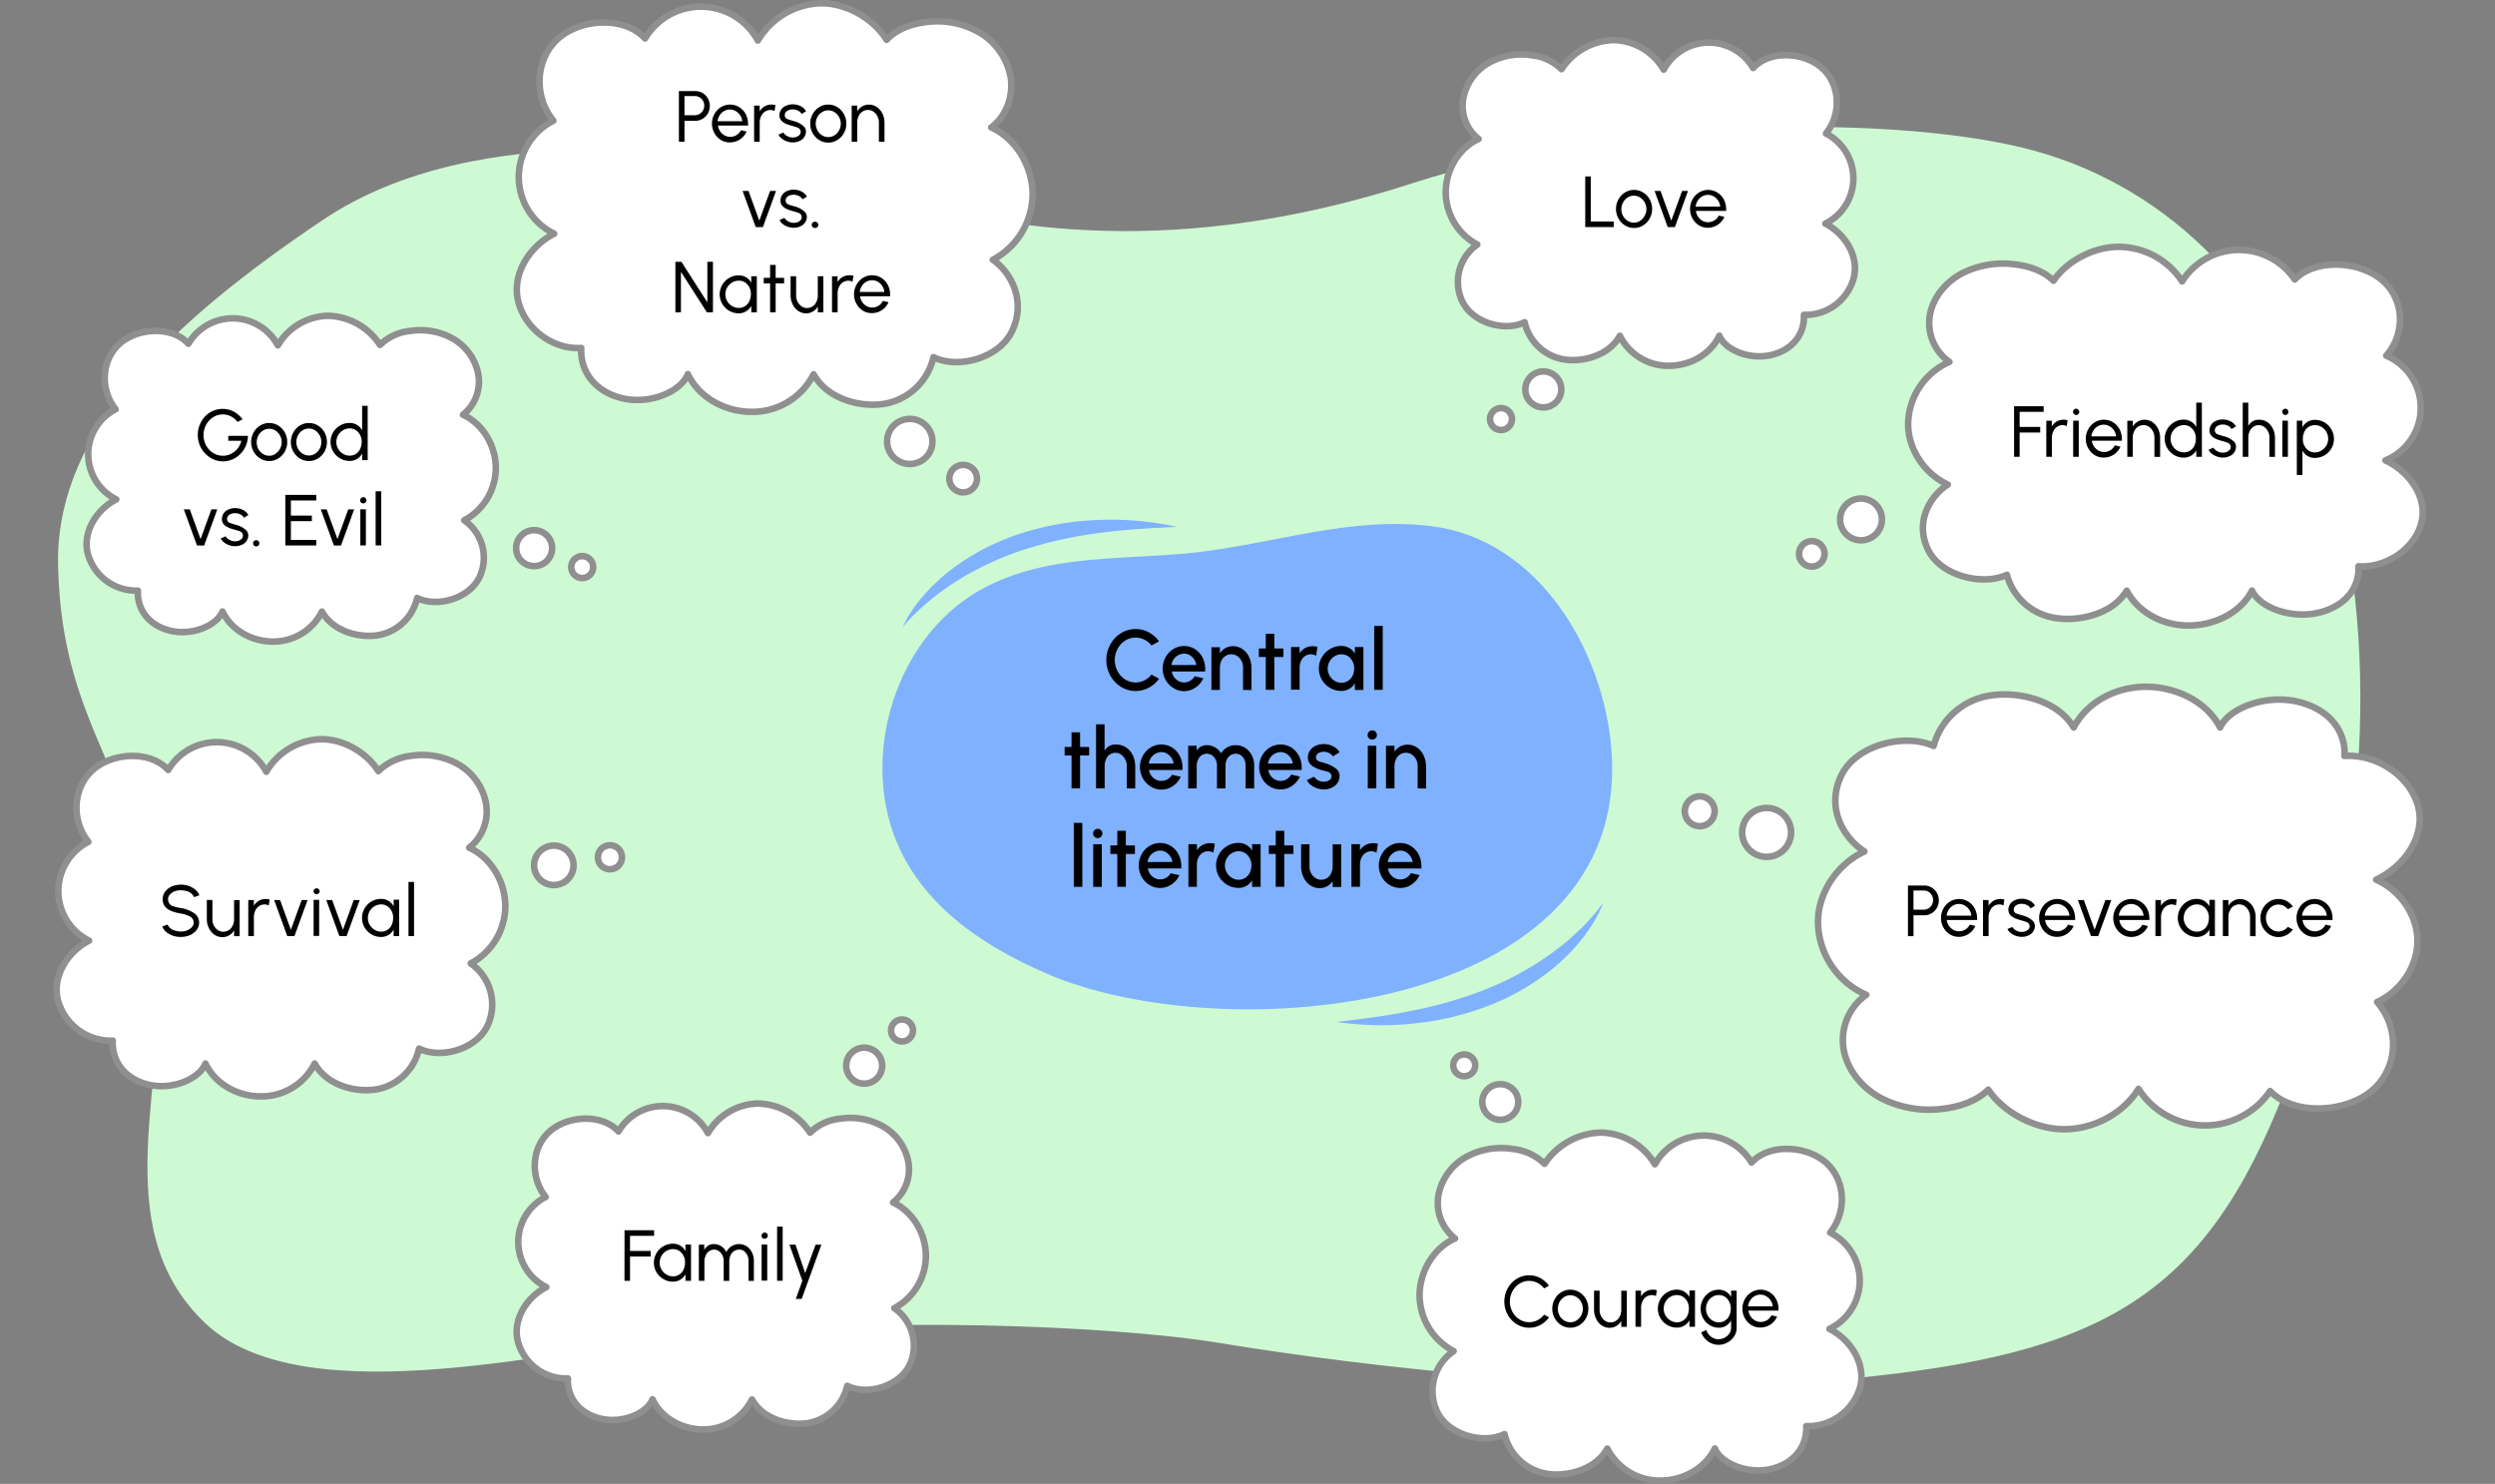 <svg xmlns="http://www.w3.org/2000/svg" xmlns:xlink="http://www.w3.org/1999/xlink" width="760" height="452" viewBox="0 0 760 452"><rect x="0" y="0" width="760" height="452" fill="#808080" stroke="none"/><defs><clipPath id="a"><path d="M784.13,261.46a283.62,283.62,0,0,1,21.26-124.67c22.53-53.63,76.35-94.85,138.22-104.94,69.68-11.36,139.67,14.59,210.28,18.94,78.42,4.84,159.4-16.88,234.62,4,44.47,12.35,83.7,39.55,109.45,75,35.09,48.3,44.39,109.27,38.31,167-6.42,61.06-36.09,120.17-88.66,159.2-87.56,65-226.06,71-334,65.35-75.4-3.94-168.31-20-228.62-65.09-56.35-42.13-90.09-107.21-98.75-172.54Q784.73,272.63,784.13,261.46Z" fill="none"/></clipPath><linearGradient id="b" x1="694" y1="102" x2="936" y2="102" gradientUnits="userSpaceOnUse"><stop offset="0.14" stop-color="#fff" stop-opacity="0"/><stop offset="0.31" stop-color="#fff" stop-opacity="0.26"/><stop offset="0.5" stop-color="#fff" stop-opacity="0.52"/><stop offset="0.67" stop-color="#fff" stop-opacity="0.73"/><stop offset="0.81" stop-color="#fff" stop-opacity="0.88"/><stop offset="0.93" stop-color="#fff" stop-opacity="0.97"/><stop offset="1" stop-color="#fff"/></linearGradient></defs><path d="M17.69,172.3C18.86,223.8,43.47,234.83,48.16,290c3.32,39.09-16.4,83.37,14.06,112.79s111.23,7.16,151.17,3.68c70.32-6.13,134.77-1.22,157,2.45s117.19,18.39,193.36,11,107.81-24.52,132.42-88.28S725.5,200.5,710.26,144.1C695.55,89.63,659.87,57.05,620,46S494.64,35,430.19,55.83,313,73,266.13,58.28,144.25,36.21,98.55,66.86,16.75,131,17.69,172.3Z" fill="#cdf9d3"/><path d="M177.05,106c-.35,6.66,3.64,12.92,11.87,15.16,8.73,2.38,18.46-1.8,20.62-7.19,3.43,7.23,11.37,11.45,19.29,11.48a20.87,20.87,0,0,0,19-11.44c4.25,7.72,14.69,10.29,22,8.92a18.64,18.64,0,0,0,14.52-14.13c7.56,3.74,20.23.29,24.07-8.21,4.22-9.34-.71-17.83-6-21.46a22.74,22.74,0,0,0,12.12-20.32c-.18-8.35-5.08-16.59-12.6-20,4.62-3.4,6.82-9.66,5.9-15.37a20,20,0,0,0-9.67-13.65,25.88,25.88,0,0,0-16.56-3c-4.27.58-8.56,2.17-11.54,5.33C266,5.54,257.62.86,249.92,1a23,23,0,0,0-19.06,11.34,19.78,19.78,0,0,0-34.37-.62c-6.41-7-20.09-6.11-26.94.47-6.46,6.21-7,17.15-1,24.58a19.23,19.23,0,0,0,.26,34.42c-7.61,3.85-13.1,12.56-10.88,20.88S168.56,106.53,177.05,106Z" fill="#fff" stroke="#8f8f8f" stroke-linecap="round" stroke-linejoin="round" stroke-width="1.99"/><ellipse cx="277.13" cy="134.47" rx="6.91" ry="6.87" fill="#fff" stroke="#8f8f8f" stroke-linecap="round" stroke-linejoin="round" stroke-width="1.99"/><ellipse cx="293.39" cy="145.8" rx="4.22" ry="4.2" fill="#fff" stroke="#8f8f8f" stroke-linecap="round" stroke-linejoin="round" stroke-width="1.99"/><path d="M42,179.91c-.27,5.32,2.89,10.31,9.42,12.09,6.92,1.9,14.64-1.43,16.35-5.73,2.72,5.77,9,9.13,15.3,9.16a16.54,16.54,0,0,0,15-9.13c3.37,6.16,11.65,8.21,17.49,7.11a14.79,14.79,0,0,0,11.51-11.26c6,3,16,.23,19.09-6.55a13.9,13.9,0,0,0-4.74-17.11,18.14,18.14,0,0,0,9.61-16.2c-.13-6.66-4-13.23-10-15.95a12.92,12.92,0,0,0,4.68-12.25,15.88,15.88,0,0,0-7.67-10.88,20.38,20.38,0,0,0-13.13-2.39,15.23,15.23,0,0,0-9.15,4.25,19.51,19.51,0,0,0-16-8.87,18.15,18.15,0,0,0-15.12,9,15.63,15.63,0,0,0-27.25-.49c-5.09-5.62-15.94-4.88-21.37.37-5.12,4.95-5.54,13.67-.81,19.59a15.38,15.38,0,0,0,.2,27.45c-6,3.07-10.38,10-8.63,16.65A15.27,15.27,0,0,0,42,179.91Z" fill="#fff" stroke="#8f8f8f" stroke-linecap="round" stroke-linejoin="round" stroke-width="2"/><circle cx="162.7" cy="166.97" r="5.48" fill="#fff" stroke="#8f8f8f" stroke-linecap="round" stroke-linejoin="round" stroke-width="2"/><circle cx="177.35" cy="172.74" r="3.35" fill="#fff" stroke="#8f8f8f" stroke-linecap="round" stroke-linejoin="round" stroke-width="2"/><path d="M34.34,317c-.3,5.83,3.16,11.3,10.32,13.26,7.59,2.08,16.05-1.58,17.93-6.29,3,6.32,9.89,10,16.78,10a18.14,18.14,0,0,0,16.48-10c3.7,6.76,12.78,9,19.18,7.8a16.21,16.21,0,0,0,12.62-12.35c6.58,3.27,17.59.25,20.94-7.18a15.24,15.24,0,0,0-5.2-18.76,19.9,19.9,0,0,0,10.54-17.77c-.15-7.3-4.41-14.5-11-17.48a14.15,14.15,0,0,0,5.13-13.43,17.44,17.44,0,0,0-8.4-11.94,22.42,22.42,0,0,0-14.41-2.62,16.81,16.81,0,0,0-10,4.66c-3.58-5.76-10.86-9.85-17.56-9.72a19.92,19.92,0,0,0-16.57,9.91,17.14,17.14,0,0,0-29.88-.54c-5.58-6.16-17.48-5.35-23.43.41-5.62,5.43-6.08,15-.89,21.49a16.85,16.85,0,0,0,.22,30.09c-6.61,3.37-11.38,11-9.46,18.25A16.73,16.73,0,0,0,34.34,317Z" fill="#fff" stroke="#8f8f8f" stroke-linecap="round" stroke-linejoin="round" stroke-width="2"/><circle cx="168.7" cy="263.59" r="6.01" fill="#fff" stroke="#8f8f8f" stroke-linecap="round" stroke-linejoin="round" stroke-width="2"/><circle cx="185.79" cy="261.13" r="3.67" fill="#fff" stroke="#8f8f8f" stroke-linecap="round" stroke-linejoin="round" stroke-width="2"/><path d="M173,419.91c-.27,5.32,2.89,10.31,9.42,12.09,6.92,1.9,14.64-1.43,16.35-5.73,2.72,5.77,9,9.13,15.3,9.16a16.54,16.54,0,0,0,15-9.13c3.37,6.16,11.65,8.21,17.49,7.11a14.79,14.79,0,0,0,11.51-11.26c6,3,16,.23,19.09-6.55a13.9,13.9,0,0,0-4.74-17.11,18.14,18.14,0,0,0,9.61-16.2c-.13-6.66-4-13.23-10-16a12.92,12.92,0,0,0,4.68-12.25,15.88,15.88,0,0,0-7.67-10.88,20.38,20.38,0,0,0-13.13-2.39,15.23,15.23,0,0,0-9.15,4.25,19.51,19.51,0,0,0-16-8.87,18.15,18.15,0,0,0-15.12,9,15.63,15.63,0,0,0-27.25-.49c-5.09-5.62-15.94-4.88-21.37.37-5.12,4.95-5.54,13.67-.81,19.59a15.38,15.38,0,0,0,.2,27.45c-6,3.07-10.38,10-8.63,16.65A15.27,15.27,0,0,0,173,419.91Z" fill="#fff" stroke="#8f8f8f" stroke-linecap="round" stroke-linejoin="round" stroke-width="2"/><circle cx="263.24" cy="324.61" r="5.48" fill="#fff" stroke="#8f8f8f" stroke-linecap="round" stroke-linejoin="round" stroke-width="2"/><circle cx="274.77" cy="313.89" r="3.35" fill="#fff" stroke="#8f8f8f" stroke-linecap="round" stroke-linejoin="round" stroke-width="2"/><path d="M549.49,95.91c.27,5.32-2.89,10.31-9.42,12.09-6.92,1.9-14.64-1.43-16.35-5.73-2.72,5.77-9,9.13-15.3,9.16a16.54,16.54,0,0,1-15-9.13c-3.37,6.16-11.65,8.21-17.49,7.11a14.79,14.79,0,0,1-11.51-11.26c-6,3-16,.23-19.09-6.55A13.9,13.9,0,0,1,450,74.49a18.12,18.12,0,0,1-9.61-16.2c.13-6.66,4-13.23,10-15.95a12.9,12.9,0,0,1-4.68-12.25,15.88,15.88,0,0,1,7.67-10.88,20.38,20.38,0,0,1,13.13-2.39,15.23,15.23,0,0,1,9.15,4.25,19.5,19.5,0,0,1,16-8.87,18.16,18.16,0,0,1,15.12,9,15.63,15.63,0,0,1,27.25-.49c5.09-5.62,15.94-4.88,21.37.37,5.12,4.95,5.54,13.67.81,19.59a15.38,15.38,0,0,1-.2,27.45c6,3.07,10.38,10,8.63,16.65A15.27,15.27,0,0,1,549.49,95.91Z" fill="#fff" stroke="#8f8f8f" stroke-linecap="round" stroke-linejoin="round" stroke-width="2"/><circle cx="470.11" cy="118.62" r="5.48" fill="#fff" stroke="#8f8f8f" stroke-linecap="round" stroke-linejoin="round" stroke-width="2"/><circle cx="457.22" cy="127.65" r="3.35" fill="#fff" stroke="#8f8f8f" stroke-linecap="round" stroke-linejoin="round" stroke-width="2"/><path d="M718.41,172.51c.34,6.17-3.63,12-11.85,14.05-8.71,2.2-18.42-1.67-20.57-6.66-3.43,6.7-11.35,10.6-19.25,10.64s-15.43-3.94-18.92-10.61c-4.24,7.16-14.66,9.54-22,8.27a18,18,0,0,1-14.49-13.1c-7.55,3.47-20.18.27-24-7.61-4.21-8.65.71-16.52,6-19.88-7.36-3.46-12.27-11.1-12.09-18.84a21,21,0,0,1,12.57-18.53A14.47,14.47,0,0,1,587.86,96c.92-5.3,4.72-10,9.65-12.65A27.47,27.47,0,0,1,614,80.57c4.26.54,8.54,2,11.51,4.94C629.66,79.4,638,75.06,645.69,75.2a23.18,23.18,0,0,1,19,10.51A20.5,20.5,0,0,1,699,85.13c6.4-6.53,20-5.67,26.88.43,6.45,5.76,7,15.9,1,22.78a17.28,17.28,0,0,1-.25,31.9c7.59,3.58,13.06,11.65,10.86,19.36S726.88,173,718.41,172.51Z" fill="#fff" stroke="#8f8f8f" stroke-linecap="round" stroke-linejoin="round" stroke-width="2"/><circle cx="566.88" cy="158.22" r="6.37" fill="#fff" stroke="#8f8f8f" stroke-linecap="round" stroke-linejoin="round" stroke-width="2"/><circle cx="551.89" cy="168.71" r="3.89" fill="#fff" stroke="#8f8f8f" stroke-linecap="round" stroke-linejoin="round" stroke-width="2"/><path d="M714.16,230.27c.4-7.22-4.24-14-13.84-16.43-10.18-2.57-21.53,1.95-24.05,7.79-4-7.83-13.26-12.39-22.5-12.43s-18,4.6-22.11,12.39c-4.95-8.37-17.13-11.15-25.71-9.66A21,21,0,0,0,589,227.23c-8.83-4-23.59-.31-28.08,8.9-4.92,10.11.83,19.31,7,23.24-8.6,4-14.34,13-14.13,22a24.5,24.5,0,0,0,14.69,21.66,16.88,16.88,0,0,0-6.88,16.64c1.07,6.18,5.51,11.64,11.27,14.78a32.18,32.18,0,0,0,19.32,3.25c5-.64,10-2.36,13.45-5.77,4.8,7.14,14.57,12.2,23.55,12.05s17.71-5,22.22-12.29a24,24,0,0,0,40.08.67c7.48,7.64,23.43,6.63,31.42-.5,7.53-6.73,8.15-18.57,1.19-26.62,7.37-3.42,12.33-11,12.27-18.73s-5.15-15.24-12.57-18.55c8.87-4.18,15.27-13.61,12.69-22.63S724.06,229.69,714.16,230.27Z" fill="#fff" stroke="#8f8f8f" stroke-linecap="round" stroke-linejoin="round" stroke-width="2"/><circle cx="538.13" cy="253.56" r="7.45" fill="#fff" stroke="#8f8f8f" stroke-linecap="round" stroke-linejoin="round" stroke-width="2"/><circle cx="517.75" cy="247.12" r="4.55" fill="#fff" stroke="#8f8f8f" stroke-linecap="round" stroke-linejoin="round" stroke-width="2"/><path d="M550.19,434.42c.29,5.68-3.12,11-10.17,12.92-7.47,2-15.81-1.53-17.66-6.12-2.94,6.16-9.74,9.75-16.52,9.78a17.9,17.9,0,0,1-16.24-9.75c-3.63,6.58-12.57,8.77-18.88,7.6a15.91,15.91,0,0,1-12.43-12c-6.48,3.19-17.32.24-20.61-7a14.76,14.76,0,0,1,5.11-18.28,19.38,19.38,0,0,1-10.37-17.32c.15-7.12,4.34-14.14,10.79-17a13.75,13.75,0,0,1-5.06-13.1,17,17,0,0,1,8.28-11.63,22.3,22.3,0,0,1,14.18-2.55,16.52,16.52,0,0,1,9.88,4.54A21.15,21.15,0,0,1,487.78,345a19.63,19.63,0,0,1,16.32,9.66,17,17,0,0,1,29.43-.52c5.49-6,17.21-5.22,23.07.39,5.54,5.3,6,14.62.88,20.95a16.35,16.35,0,0,1-.22,29.33c6.51,3.28,11.21,10.7,9.32,17.79A16.48,16.48,0,0,1,550.19,434.42Z" fill="#fff" stroke="#8f8f8f" stroke-linecap="round" stroke-linejoin="round" stroke-width="1.99"/><ellipse cx="457" cy="335.68" rx="5.48" ry="5.43" fill="#fff" stroke="#8f8f8f" stroke-linecap="round" stroke-linejoin="round" stroke-width="1.99"/><ellipse cx="446.02" cy="324.52" rx="3.35" ry="3.32" fill="#fff" stroke="#8f8f8f" stroke-linecap="round" stroke-linejoin="round" stroke-width="1.99"/><path d="M336,170.22c9.35-.71,18.81-.91,28-1.92,24.28-2.68,47.41-11.13,72.2-8,32.36,4.13,52.18,37.66,54.63,67.77,6.62,81.32-118,91.81-171.84,68.58-20-8.62-39.3-21.53-46.9-42.9-9.59-27,2.28-61.67,28.28-75C311.56,173,323.67,171.15,336,170.22Z" fill="#80b1ff"/><path d="M275,191a30.69,30.69,0,0,1,2.89-5.15,49.94,49.94,0,0,1,3.65-4.69,58.61,58.61,0,0,1,8.78-8.09,71.18,71.18,0,0,1,21.3-10.78,87.3,87.3,0,0,1,23.44-3.92,92.5,92.5,0,0,1,23.44,2.13c-7.83.35-15.53.77-23.12,1.79a127.12,127.12,0,0,0-22.25,4.77,92.73,92.73,0,0,0-20.6,9.25,75.63,75.63,0,0,0-9.29,6.6c-1.49,1.19-2.9,2.49-4.29,3.82A50,50,0,0,0,275,191Z" fill="#80b1ff"/><path d="M488.31,275a30.66,30.66,0,0,1-2.53,5.34,47.8,47.8,0,0,1-3.31,4.94,59,59,0,0,1-8.19,8.68,71.1,71.1,0,0,1-20.49,12.25,87,87,0,0,1-23.11,5.56,93.07,93.07,0,0,1-23.53-.48c7.79-.9,15.44-1.86,22.94-3.41A127.15,127.15,0,0,0,452,301.57a92.37,92.37,0,0,0,19.9-10.68,75.71,75.71,0,0,0,8.8-7.22c1.41-1.3,2.73-2.69,4-4.12A49,49,0,0,0,488.31,275Z" fill="#80b1ff"/><path d="M341.46,209.22a9.08,9.08,0,0,1-3.25-3.43,9.87,9.87,0,0,1,0-9.47,9.11,9.11,0,0,1,3.25-3.44,8.29,8.29,0,0,1,4.48-1.26,8.44,8.44,0,0,1,4,1,9.35,9.35,0,0,1,3.12,2.75l-2.31,1.24a6.44,6.44,0,0,0-2.15-1.76,6,6,0,0,0-2.69-.63,5.86,5.86,0,0,0-3.18.92,6.55,6.55,0,0,0-2.3,2.51,7.21,7.21,0,0,0,0,6.83,6.6,6.6,0,0,0,2.31,2.49,5.88,5.88,0,0,0,3.17.92,6,6,0,0,0,2.71-.65,6.44,6.44,0,0,0,2.13-1.75l2.31,1.26a9.1,9.1,0,0,1-3.12,2.74,8.58,8.58,0,0,1-8.51-.27Z"/><path d="M357.41,209.57a6.67,6.67,0,0,1-2.37-2.49,7.14,7.14,0,0,1,0-6.87,6.78,6.78,0,0,1,2.37-2.5,6.23,6.23,0,0,1,6.55,0,6.63,6.63,0,0,1,2.32,2.52,7.83,7.83,0,0,1,.8,4.32H356.94a4,4,0,0,0,2,2.88,3.44,3.44,0,0,0,1.74.44h0A3.68,3.68,0,0,0,363.9,206l2.65.61a6.81,6.81,0,0,1-3.46,3.43,6.14,6.14,0,0,1-2.43.49A6.07,6.07,0,0,1,357.41,209.57Zm7-7a4.17,4.17,0,0,0-2-3,3.52,3.52,0,0,0-1.77-.47,4,4,0,0,0-3.8,3.49Z"/><path d="M378.64,210.16v-6.79a4.16,4.16,0,0,0-1.76-3.52,3.28,3.28,0,0,0-4.85,1.47,4.8,4.8,0,0,0-.44,2.05v6.79H369v-13h2.6V199a4.64,4.64,0,0,1,3.85-2.17,5.28,5.28,0,0,1,3,.87,5.92,5.92,0,0,1,2,2.38,7.5,7.5,0,0,1,.76,3.28v6.84Z"/><path d="M388.17,200.13l0,10h-2.6l0-10h-2.11v-2.6h2.11l0-4.46h2.6l0,4.46h2.77v2.6Z"/><path d="M400.89,199.76a2.9,2.9,0,0,0-1.57-.45,3.24,3.24,0,0,0-3,2,4.66,4.66,0,0,0-.44,2v6.78h-2.62v-13h2.6V199a4.64,4.64,0,0,1,3.86-2.16,5.29,5.29,0,0,1,1.6.2Z"/><path d="M415.31,210.16h-2.6v-2a4.76,4.76,0,0,1-4.13,2.31,6.64,6.64,0,0,1-3.42-.92,6.79,6.79,0,0,1-2.5-2.49,6.67,6.67,0,0,1-.92-3.42,6.75,6.75,0,0,1,.92-3.45,6.89,6.89,0,0,1,2.5-2.5,6.64,6.64,0,0,1,3.42-.92,4.71,4.71,0,0,1,4.13,2.32v-2h2.6Zm-3.3-4.33a4.93,4.93,0,0,0,.48-2.17,4.38,4.38,0,0,0-1.86-3.77,3.71,3.71,0,0,0-2-.58,4.16,4.16,0,0,0-3.62,2.16,4.38,4.38,0,0,0,1.54,5.93,4,4,0,0,0,2.08.59A3.75,3.75,0,0,0,412,205.83Z"/><path d="M418.6,190.66h2.6v19.48h-2.6Z"/><path d="M329,230.13l0,10h-2.6l0-10h-2.11v-2.6h2.11l0-4.46H329l0,4.46h2.77v2.6Z"/><path d="M343.23,240.16v-6.78a4.25,4.25,0,0,0-1.73-3.52,3,3,0,0,0-1.73-.55,3.05,3.05,0,0,0-2.88,2,5.12,5.12,0,0,0-.4,2.06v6.78h-2.62v-19.5h2.6v8.07A3.62,3.62,0,0,1,340,226.8a5.27,5.27,0,0,1,3,.88,6,6,0,0,1,2.05,2.37,7.7,7.7,0,0,1,.75,3.28v6.83Z"/><path d="M350.49,239.57a6.67,6.67,0,0,1-2.37-2.49,7.14,7.14,0,0,1,0-6.87,6.78,6.78,0,0,1,2.37-2.5,6.23,6.23,0,0,1,6.55,0,6.68,6.68,0,0,1,2.31,2.52,7.46,7.46,0,0,1,.85,3.51c0,.26,0,.53,0,.81H350a4,4,0,0,0,2,2.88,3.5,3.5,0,0,0,1.75.44h.05A3.65,3.65,0,0,0,357,236l2.66.61a6.81,6.81,0,0,1-3.46,3.43,6.14,6.14,0,0,1-2.43.49A6,6,0,0,1,350.49,239.57Zm7-7a4.14,4.14,0,0,0-2-3,3.49,3.49,0,0,0-1.76-.47,4,4,0,0,0-3.8,3.49Z"/><path d="M364.51,227.16v1.49a3.59,3.59,0,0,1,3-1.66,5.09,5.09,0,0,1,4.44,2.48A5.05,5.05,0,0,1,376.4,227a5.21,5.21,0,0,1,2.91.83,5.74,5.74,0,0,1,2,2.23,6.69,6.69,0,0,1,.72,3.09v7h-2.61v-7c0-2-1.22-3.55-3-3.55a3,3,0,0,0-2.72,1.75,4,4,0,0,0-.4,1.8v7h-2.6v-7a3.69,3.69,0,0,0-1.52-3.09,2.87,2.87,0,0,0-4.24,1.38,4,4,0,0,0-.41,1.82v6.91h-2.6v-13Z"/><path d="M386.8,239.57a6.52,6.52,0,0,1-2.37-2.49,7.14,7.14,0,0,1,0-6.87,6.62,6.62,0,0,1,2.37-2.5,6.23,6.23,0,0,1,6.55,0,6.68,6.68,0,0,1,2.31,2.52,7.46,7.46,0,0,1,.85,3.51c0,.26,0,.53,0,.81H386.33a4,4,0,0,0,2,2.88,3.5,3.5,0,0,0,1.75.44h.05a3.66,3.66,0,0,0,3.18-1.93l2.66.61a6.81,6.81,0,0,1-3.46,3.43,6.14,6.14,0,0,1-2.43.49A6,6,0,0,1,386.8,239.57Zm7-7a4.14,4.14,0,0,0-2-3,3.49,3.49,0,0,0-1.76-.47,4,4,0,0,0-3.8,3.49Z"/><path d="M399.26,239.09a4,4,0,0,1-1.17-1.48l2.21-1a3.47,3.47,0,0,0,2.88,1.51,3.16,3.16,0,0,0,1.71-.46,1.37,1.37,0,0,0,.7-1.21,1.47,1.47,0,0,0-1.17-1.35c-.3-.1-.76-.23-1.37-.4a8.78,8.78,0,0,1-3.41-1.46,3,3,0,0,1-1.25-2.53,3.87,3.87,0,0,1,2.43-3.55,5.72,5.72,0,0,1,2.37-.5,6.13,6.13,0,0,1,2.87.67,4.79,4.79,0,0,1,2,1.82L406,230.42a2.5,2.5,0,0,0-1.09-1,3.45,3.45,0,0,0-1.61-.42,3.22,3.22,0,0,0-1.75.44,1.46,1.46,0,0,0-.68,1.29,1.27,1.27,0,0,0,.93,1.19c.26.1.63.22,1.11.35l.71.2a11,11,0,0,1,3.25,1.59,2.85,2.85,0,0,1,1.17,2.35v.09a3.85,3.85,0,0,1-2.4,3.45,5.56,5.56,0,0,1-2.36.51A6.51,6.51,0,0,1,399.26,239.09Z"/><path d="M417,224.89a1.3,1.3,0,0,1-.41-1,1.32,1.32,0,0,1,.41-1,1.3,1.3,0,0,1,1-.41,1.32,1.32,0,0,1,1,.41,1.29,1.29,0,0,1,.41,1,1.32,1.32,0,0,1-.41,1,1.35,1.35,0,0,1-1,.4A1.31,1.31,0,0,1,417,224.89Zm2.24,2.27v13h-2.6v-13Z"/><path d="M431.83,240.16v-6.79a4.18,4.18,0,0,0-1.76-3.52,3.28,3.28,0,0,0-4.85,1.47,4.66,4.66,0,0,0-.44,2.05v6.79h-2.6v-13h2.6V229a4.64,4.64,0,0,1,3.85-2.17,5.28,5.28,0,0,1,3,.87,5.92,5.92,0,0,1,2,2.38,7.79,7.79,0,0,1,.76,3.28v6.84Z"/><path d="M327.09,250.66h2.6v19.48h-2.6Z"/><path d="M333.38,254.89a1.3,1.3,0,0,1-.41-1,1.32,1.32,0,0,1,.41-1,1.3,1.3,0,0,1,1-.41,1.32,1.32,0,0,1,1,.41,1.29,1.29,0,0,1,.41,1,1.32,1.32,0,0,1-.41,1,1.35,1.35,0,0,1-1,.4A1.31,1.31,0,0,1,333.38,254.89Zm2.24,2.27v13H333v-13Z"/><path d="M342.94,260.13v10h-2.6v-10h-2.11v-2.6h2.11v-4.46h2.6v4.46h2.77v2.6Z"/><path d="M350.12,269.57a6.6,6.6,0,0,1-2.37-2.49,7.14,7.14,0,0,1,0-6.87,6.7,6.7,0,0,1,2.37-2.5,6.23,6.23,0,0,1,6.55,0,6.68,6.68,0,0,1,2.31,2.52,7.46,7.46,0,0,1,.85,3.51c0,.26,0,.53,0,.81H349.65a4,4,0,0,0,2,2.88,3.5,3.5,0,0,0,1.75.44h.05A3.65,3.65,0,0,0,356.6,266l2.66.61A6.81,6.81,0,0,1,355.8,270a6.14,6.14,0,0,1-2.43.49A6,6,0,0,1,350.12,269.57Zm7-7a4.14,4.14,0,0,0-2-3,3.49,3.49,0,0,0-1.76-.47,4,4,0,0,0-3.8,3.49Z"/><path d="M369.59,259.76a2.9,2.9,0,0,0-1.57-.45,3.26,3.26,0,0,0-3,2,4.66,4.66,0,0,0-.44,2.05v6.78H362v-13h2.6V259a4.63,4.63,0,0,1,3.86-2.16,5.34,5.34,0,0,1,1.6.2Z"/><path d="M384,270.16h-2.6v-2a4.76,4.76,0,0,1-4.14,2.31,6.67,6.67,0,0,1-3.42-.92,6.76,6.76,0,0,1-2.49-2.49,6.68,6.68,0,0,1-.93-3.42,6.76,6.76,0,0,1,.93-3.45,6.86,6.86,0,0,1,2.49-2.5,6.67,6.67,0,0,1,3.42-.92,4.71,4.71,0,0,1,4.14,2.32v-1.95H384Zm-3.3-4.33a4.93,4.93,0,0,0,.48-2.17,4.38,4.38,0,0,0-1.86-3.77,3.73,3.73,0,0,0-2-.58,4.19,4.19,0,0,0-3.63,2.16,4.4,4.4,0,0,0,1.55,5.93,4,4,0,0,0,2.08.59A3.76,3.76,0,0,0,380.71,265.83Z"/><path d="M391.2,260.13l0,10h-2.6l0-10h-2.11v-2.6h2.11l0-4.46h2.6l0,4.46H394v2.6Z"/><path d="M398.89,257.16v6.76a4.13,4.13,0,0,0,1.77,3.52,3.28,3.28,0,0,0,4.85-1.48,4.87,4.87,0,0,0,.43-2v-6.76h2.6v13h-2.6v-1.82a4.64,4.64,0,0,1-3.85,2.17,5.15,5.15,0,0,1-3-.89,5.79,5.79,0,0,1-2-2.38,7.48,7.48,0,0,1-.76-3.27v-6.81Z"/><path d="M419.29,259.76a2.91,2.91,0,0,0-1.58-.45,3.24,3.24,0,0,0-3,2,4.66,4.66,0,0,0-.44,2.05v6.78h-2.61v-13h2.6V259a4.62,4.62,0,0,1,3.86-2.16,5.38,5.38,0,0,1,1.6.2Z"/><path d="M423.25,269.57a6.57,6.57,0,0,1-2.36-2.49,7.07,7.07,0,0,1,0-6.87,6.67,6.67,0,0,1,2.36-2.5,6.07,6.07,0,0,1,3.25-.92,6,6,0,0,1,3.3.94,6.63,6.63,0,0,1,2.32,2.52,7.45,7.45,0,0,1,.84,3.51,7.57,7.57,0,0,1,0,.81H422.79a4,4,0,0,0,2,2.88,3.46,3.46,0,0,0,1.74.44h.05a3.67,3.67,0,0,0,3.19-1.93l2.65.61a6.73,6.73,0,0,1-3.46,3.43,6.23,6.23,0,0,1-5.68-.43Zm7.05-7a4.17,4.17,0,0,0-2-3,3.52,3.52,0,0,0-1.77-.47,4,4,0,0,0-3.79,3.49Z"/><path d="M482.87,53.75h1.69V67.46h7v1.7h-8.68Z"/><path d="M495,68.66a5.56,5.56,0,0,1-2-2.11,5.77,5.77,0,0,1-.75-2.89,5.85,5.85,0,0,1,.75-2.92,5.56,5.56,0,0,1,2-2.11,5.08,5.08,0,0,1,2.75-.78,5.17,5.17,0,0,1,2.76.78,5.64,5.64,0,0,1,2,2.11,5.84,5.84,0,0,1,.74,2.92,5.76,5.76,0,0,1-.74,2.89,5.64,5.64,0,0,1-2,2.11,5.17,5.17,0,0,1-2.76.78A5.08,5.08,0,0,1,495,68.66Zm4.67-1.47A4,4,0,0,0,501,65.68a4.18,4.18,0,0,0,.51-2,4.24,4.24,0,0,0-.51-2,4,4,0,0,0-1.39-1.51,3.49,3.49,0,0,0-1.91-.56,3.54,3.54,0,0,0-1.93.56,4.07,4.07,0,0,0-1.37,1.51,4.34,4.34,0,0,0,0,4.1,3.94,3.94,0,0,0,1.4,1.49,3.55,3.55,0,0,0,3.81,0Z"/><path d="M508,69.16l-4-11h1.8l3.29,9.05,3.29-9.05h1.81l-4,11Z"/><path d="M517.55,68.66a5.71,5.71,0,0,1-2-2.11,5.87,5.87,0,0,1-.75-2.89,6,6,0,0,1,.75-2.92,5.71,5.71,0,0,1,2-2.11,5.33,5.33,0,0,1,5.55,0,5.66,5.66,0,0,1,2,2.15,6.57,6.57,0,0,1,.7,3c0,.21,0,.36,0,.46H516.6a4,4,0,0,0,1.95,3,3.63,3.63,0,0,0,5-1.58l1.72.4a5.53,5.53,0,0,1-5,3.32A5.11,5.11,0,0,1,517.55,68.66ZM524,62.93a4,4,0,0,0-1.95-3.08,3.52,3.52,0,0,0-1.79-.49,3.7,3.7,0,0,0-3.11,1.76,4.23,4.23,0,0,0-.64,1.81Z"/><path d="M462,403.36a7.67,7.67,0,0,1-2.75-2.9,8.37,8.37,0,0,1,0-8,7.7,7.7,0,0,1,2.75-2.91,7,7,0,0,1,3.8-1.07,7.17,7.17,0,0,1,3.41.84,8.2,8.2,0,0,1,2.64,2.34l-1.51.81a5.8,5.8,0,0,0-2-1.68,5.54,5.54,0,0,0-2.54-.62,5.38,5.38,0,0,0-2.95.86,6.07,6.07,0,0,0-2.14,2.3,6.64,6.64,0,0,0,0,6.28,6.11,6.11,0,0,0,2.15,2.3,5.49,5.49,0,0,0,5.49.22,5.84,5.84,0,0,0,2-1.66l1.51.81a8.06,8.06,0,0,1-2.64,2.33,7.17,7.17,0,0,1-3.41.84A7,7,0,0,1,462,403.36Z"/><path d="M475.59,403.66a5.64,5.64,0,0,1-2-2.11,5.77,5.77,0,0,1-.75-2.89,5.85,5.85,0,0,1,.75-2.92,5.56,5.56,0,0,1,2-2.11,5.26,5.26,0,0,1,5.51,0,5.66,5.66,0,0,1,2,2.11,5.94,5.94,0,0,1,.73,2.92,5.86,5.86,0,0,1-.73,2.89,5.74,5.74,0,0,1-2,2.11,5.26,5.26,0,0,1-5.51,0Zm4.68-1.47a4.07,4.07,0,0,0,1.37-1.51,4.18,4.18,0,0,0,.51-2,4.24,4.24,0,0,0-.51-2.05,4.1,4.1,0,0,0-1.38-1.51,3.57,3.57,0,0,0-3.84,0,4,4,0,0,0-1.38,1.51,4.41,4.41,0,0,0,0,4.1,4,4,0,0,0,1.4,1.49,3.56,3.56,0,0,0,3.82,0Z"/><path d="M487.25,393.15V399a4,4,0,0,0,1.65,3.32,3,3,0,0,0,1.7.51,3.15,3.15,0,0,0,2.84-1.9,4.54,4.54,0,0,0,.41-1.93v-5.82h1.7v11h-1.7v-1.78a4.07,4.07,0,0,1-3.48,2.07,4.33,4.33,0,0,1-2.48-.73,5.09,5.09,0,0,1-1.69-2,6.22,6.22,0,0,1-.64-2.72v-5.87Z"/><path d="M504.41,394.82a2.68,2.68,0,0,0-1.26-.32,3.11,3.11,0,0,0-2.83,1.9,4.41,4.41,0,0,0-.43,1.93v5.83h-1.7v-11h1.69v1.75a4.1,4.1,0,0,1,3.5-2.06,4.33,4.33,0,0,1,1.31.16Z"/><path d="M516.31,404.16h-1.7v-2a4.25,4.25,0,0,1-3.83,2.25,5.6,5.6,0,0,1-2.89-.78,5.7,5.7,0,0,1-2.11-2.11,5.6,5.6,0,0,1-.78-2.89,5.79,5.79,0,0,1,2.89-5,5.6,5.6,0,0,1,2.89-.78,4.25,4.25,0,0,1,3.83,2.25v-2h1.7ZM514,400.75a5,5,0,0,0,.45-2.09,4.18,4.18,0,0,0-1.74-3.61,3.41,3.41,0,0,0-1.93-.55,3.87,3.87,0,0,0-2,.56,4.12,4.12,0,0,0-2,3.6,4,4,0,0,0,.56,2.07,4.1,4.1,0,0,0,1.5,1.51,3.83,3.83,0,0,0,2,.56A3.47,3.47,0,0,0,514,400.75Z"/><path d="M529,404.53a4.54,4.54,0,0,1-.78,2.57,5.57,5.57,0,0,1-2.07,1.87,5.73,5.73,0,0,1-2.73.69,5.61,5.61,0,0,1-4.06-1.88,5.28,5.28,0,0,1-1.14-1.94l1.56-.71a3.87,3.87,0,0,0,2.09,2.45,3.46,3.46,0,0,0,1.55.37,4.15,4.15,0,0,0,3.33-1.7,2.93,2.93,0,0,0,.55-1.72v-2.31a4.16,4.16,0,0,1-3.71,2.22,5.31,5.31,0,0,1-2.81-.78,5.61,5.61,0,0,1-2-2.11,5.77,5.77,0,0,1-.75-2.89,5.84,5.84,0,0,1,.75-2.91,5.61,5.61,0,0,1,2-2.11,5.31,5.31,0,0,1,2.81-.78,4.19,4.19,0,0,1,3.71,2.21v-1.92H529Zm-2.23-3.81a4.85,4.85,0,0,0,.44-2.06,4.29,4.29,0,0,0-1.72-3.6,3.23,3.23,0,0,0-1.88-.56,3.53,3.53,0,0,0-2,.56,3.93,3.93,0,0,0-1.42,1.5,4.31,4.31,0,0,0-.53,2.1,4.17,4.17,0,0,0,.53,2.07,3.92,3.92,0,0,0,1.43,1.51,3.52,3.52,0,0,0,2,.56A3.42,3.42,0,0,0,526.77,400.72Z"/><path d="M533.51,403.66a5.56,5.56,0,0,1-2-2.11,5.77,5.77,0,0,1-.75-2.89,5.85,5.85,0,0,1,.75-2.92,5.49,5.49,0,0,1,2-2.11,5.31,5.31,0,0,1,5.54,0,5.5,5.5,0,0,1,2,2.15,6.57,6.57,0,0,1,.7,3c0,.21,0,.36,0,.46h-9.15a4,4,0,0,0,2,3,3.62,3.62,0,0,0,5-1.58l1.72.4a5.51,5.51,0,0,1-5,3.32A5.08,5.08,0,0,1,533.51,403.66Zm6.49-5.73a4,4,0,0,0-2-3.08,3.47,3.47,0,0,0-1.78-.48,3.68,3.68,0,0,0-3.11,1.75,4,4,0,0,0-.64,1.81Z"/><path d="M190.24,374.75h9v1.7h-7.33v4.61h6.28v1.69h-6.28v7.41h-1.69Z"/><path d="M210.49,390.16H208.8v-2a4.26,4.26,0,0,1-3.83,2.25,5.57,5.57,0,0,1-2.89-.78,5.8,5.8,0,0,1-2.12-2.11,5.69,5.69,0,0,1-.78-2.89,5.77,5.77,0,0,1,2.9-5,5.57,5.57,0,0,1,2.89-.78,4.24,4.24,0,0,1,3.83,2.25v-2h1.69Zm-2.29-3.41a4.85,4.85,0,0,0,.46-2.09,4.18,4.18,0,0,0-1.74-3.61,3.41,3.41,0,0,0-1.93-.55,3.82,3.82,0,0,0-2,.56,4.12,4.12,0,0,0-1.49,1.5,4.22,4.22,0,0,0-.55,2.1,4,4,0,0,0,.56,2.07,4.1,4.1,0,0,0,1.5,1.51,3.8,3.8,0,0,0,2,.56A3.45,3.45,0,0,0,208.2,386.75Z"/><path d="M214.52,379.15v1.61a3.21,3.21,0,0,1,2.87-1.8,4.18,4.18,0,0,1,3.85,2.44,4.31,4.31,0,0,1,6.24-1.74,4.66,4.66,0,0,1,1.6,1.9,6.07,6.07,0,0,1,.56,2.62v6H228v-6a3.69,3.69,0,0,0-1.34-3.07,2.56,2.56,0,0,0-1.53-.46,2.83,2.83,0,0,0-2.61,1.75,4.18,4.18,0,0,0-.38,1.78v6h-1.7v-6a3.65,3.65,0,0,0-1.44-3.06,2.64,2.64,0,0,0-1.56-.47,2.8,2.8,0,0,0-2.5,1.85,4.41,4.41,0,0,0-.37,1.81v5.85h-1.7v-11Z"/><path d="M232.26,377.1a.89.89,0,0,1-.29-.65,1,1,0,0,1,.95-1,.93.93,0,0,1,.67.29.91.91,0,0,1,.28.67.88.88,0,0,1-.28.65,1,1,0,0,1-.67.28A.94.94,0,0,1,232.26,377.1Zm1.45,2v11H232v-11Z"/><path d="M236.71,373.65h1.7v16.49h-1.7Z"/><path d="M250.2,379.15l-6,16.51h-1.79l2-5.52-3.95-11h1.86l2.94,8.67,3.18-8.67Z"/><path d="M50.66,283.94a4,4,0,0,1-1.21-1.71l1.6-.59a3.27,3.27,0,0,0,2.28,1.84,5.75,5.75,0,0,0,1.74.27,4.48,4.48,0,0,0,3.35-1.3A2.08,2.08,0,0,0,59,281a2,2,0,0,0-1.08-1.78,8.81,8.81,0,0,0-2.81-.94c-2.32-.38-3.93-1-4.85-2.14a3.49,3.49,0,0,1-.7-2.26,3.69,3.69,0,0,1,.77-2.3,4.9,4.9,0,0,1,2-1.55,7,7,0,0,1,2.75-.55,6.91,6.91,0,0,1,4.4,1.5,4.17,4.17,0,0,1,1.25,1.74l-1.61.57a3.34,3.34,0,0,0-2.29-1.85,6.33,6.33,0,0,0-1.75-.25H55a5,5,0,0,0-1.85.34,3.53,3.53,0,0,0-1.41,1,2,2,0,0,0-.54,1.39,2.19,2.19,0,0,0,1.75,2.2,16.5,16.5,0,0,0,2.11.49,9.59,9.59,0,0,1,4,1.51A3.4,3.4,0,0,1,60.65,281a3.67,3.67,0,0,1-.76,2.29,5,5,0,0,1-2,1.56,7,7,0,0,1-2.79.55A6.9,6.9,0,0,1,50.66,283.94Z"/><path d="M64.7,274.15V280a3.93,3.93,0,0,0,1.65,3.32,3,3,0,0,0,1.69.51,3.14,3.14,0,0,0,2.84-1.9A4.4,4.4,0,0,0,71.3,280v-5.82H73v11H71.3v-1.78a4.1,4.1,0,0,1-3.49,2.07,4.35,4.35,0,0,1-2.48-.73,5.18,5.18,0,0,1-1.69-2A6.22,6.22,0,0,1,63,280v-5.87Z"/><path d="M81.86,275.82a2.75,2.75,0,0,0-1.27-.32,3.13,3.13,0,0,0-2.83,1.9,4.4,4.4,0,0,0-.42,1.93v5.83H75.63v-11h1.7v1.75a4.07,4.07,0,0,1,3.49-2.06,4.33,4.33,0,0,1,1.31.16Z"/><path d="M87.51,285.16l-4-11h1.8l3.29,9.05,3.29-9.05h1.8l-4,11Z"/><path d="M95.77,272.1a.88.88,0,0,1-.28-.65.95.95,0,0,1,1.89,0,.88.88,0,0,1-.28.65.93.93,0,0,1-.67.28A.94.94,0,0,1,95.77,272.1Zm1.45,2v11H95.53v-11Z"/><path d="M103.38,285.16l-4-11h1.8l3.29,9.05,3.29-9.05h1.81l-4,11Z"/><path d="M121.59,285.16H119.9v-2a4.26,4.26,0,0,1-3.83,2.25,5.6,5.6,0,0,1-2.9-.78,5.77,5.77,0,0,1-2.11-2.11,5.6,5.6,0,0,1-.78-2.89,5.68,5.68,0,0,1,.78-2.92,5.77,5.77,0,0,1,2.11-2.11,5.6,5.6,0,0,1,2.9-.78,4.24,4.24,0,0,1,3.83,2.25v-2h1.69Zm-2.29-3.41a4.84,4.84,0,0,0,.45-2.09,4.16,4.16,0,0,0-1.74-3.61,3.38,3.38,0,0,0-1.92-.55,3.88,3.88,0,0,0-2,.56,4.17,4.17,0,0,0-1.48,1.5,4.22,4.22,0,0,0-.55,2.1,4.17,4.17,0,0,0,2.06,3.58,3.78,3.78,0,0,0,2,.56A3.46,3.46,0,0,0,119.3,281.75Z"/><path d="M124.43,268.65h1.69v16.5h-1.69Z"/><path d="M64,139.36a7.77,7.77,0,0,1-2.75-2.91,8.21,8.21,0,0,1-1-4,8,8,0,0,1,1.05-4,7.74,7.74,0,0,1,2.79-2.89,7.28,7.28,0,0,1,3.77-1,7.08,7.08,0,0,1,3.34.82,8,8,0,0,1,2.68,2.35l-1.52.81a5.92,5.92,0,0,0-2-1.7,5.45,5.45,0,0,0-5.41.25,6.13,6.13,0,0,0-2.16,2.3,6.64,6.64,0,0,0,0,6.3,6.07,6.07,0,0,0,2.15,2.29,5.56,5.56,0,0,0,3,.85,5.25,5.25,0,0,0,2.45-.6,5.7,5.7,0,0,0,2-1.62,6.46,6.46,0,0,0,1.14-2.34h-4v-1.51h6a8,8,0,0,1-3.81,6.71,7.26,7.26,0,0,1-7.57,0Z"/><path d="M79.25,139.66a5.9,5.9,0,0,1-2.75-5,5.85,5.85,0,0,1,.75-2.92,5.71,5.71,0,0,1,2-2.11,5.26,5.26,0,0,1,5.51,0,5.74,5.74,0,0,1,2,2.11,5.94,5.94,0,0,1,.73,2.92,5.86,5.86,0,0,1-.73,2.89,5.74,5.74,0,0,1-2,2.11,5.26,5.26,0,0,1-5.51,0Zm4.68-1.47a4.07,4.07,0,0,0,1.37-1.51,4.18,4.18,0,0,0,.51-2,4.24,4.24,0,0,0-.51-2,4.1,4.1,0,0,0-1.38-1.51,3.57,3.57,0,0,0-3.84,0,4,4,0,0,0-1.38,1.51,4.41,4.41,0,0,0,0,4.1,4,4,0,0,0,1.4,1.49,3.56,3.56,0,0,0,3.82,0Z"/><path d="M91.35,139.66a5.71,5.71,0,0,1-2-2.11,5.87,5.87,0,0,1-.75-2.89,6,6,0,0,1,.75-2.92,5.71,5.71,0,0,1,2-2.11,5.26,5.26,0,0,1,5.51,0,5.74,5.74,0,0,1,2,2.11,5.94,5.94,0,0,1,.73,2.92,5.86,5.86,0,0,1-.73,2.89,5.74,5.74,0,0,1-2,2.11,5.26,5.26,0,0,1-5.51,0ZM96,138.19a4.25,4.25,0,0,0,1.88-3.53A4.23,4.23,0,0,0,96,131.1a3.57,3.57,0,0,0-3.84,0,4,4,0,0,0-1.38,1.51,4.41,4.41,0,0,0,0,4.1,4.1,4.1,0,0,0,1.4,1.49,3.56,3.56,0,0,0,3.82,0Z"/><path d="M112,140.16h-1.69v-2a4.22,4.22,0,0,1-3.83,2.24,5.57,5.57,0,0,1-2.89-.78,5.8,5.8,0,0,1-2.12-2.11,5.69,5.69,0,0,1-.78-2.89,5.77,5.77,0,0,1,2.9-5,5.57,5.57,0,0,1,2.89-.78,4.22,4.22,0,0,1,3.83,2.24v-7.45H112Zm-2.29-3.41a4.85,4.85,0,0,0,.46-2.09,4.18,4.18,0,0,0-1.74-3.61,3.41,3.41,0,0,0-1.93-.55,3.79,3.79,0,0,0-2,.56,4.15,4.15,0,0,0-1.5,1.5,4.22,4.22,0,0,0-.55,2.1,4.17,4.17,0,0,0,2.06,3.58,3.8,3.8,0,0,0,2,.56A3.45,3.45,0,0,0,109.72,136.75Z"/><path d="M60,166.16l-4-11h1.81l3.29,9.05,3.29-9.05h1.8l-4,11Z"/><path d="M68.26,165.23a3.09,3.09,0,0,1-1-1.23l1.46-.63a3.42,3.42,0,0,0,2.84,1.51,2.82,2.82,0,0,0,2.11-.81,1.39,1.39,0,0,0,.34-.93A1.43,1.43,0,0,0,73,161.82a12.65,12.65,0,0,0-1.24-.39l-.22-.07c-1.71-.45-2.81-.92-3.46-1.75a2.41,2.41,0,0,1-.48-1.53,3.15,3.15,0,0,1,2-2.89,4.76,4.76,0,0,1,2-.41,5.22,5.22,0,0,1,2.44.57,3.69,3.69,0,0,1,1.62,1.55l-1.36.81a2.27,2.27,0,0,0-1.06-1,3.49,3.49,0,0,0-1.59-.39c-1.38,0-2.48.66-2.48,1.77a1.23,1.23,0,0,0,.89,1.2,10.66,10.66,0,0,0,1.14.38l.62.19a6.86,6.86,0,0,1,3.31,1.8,2.3,2.3,0,0,1,.5,1.48v0a3.13,3.13,0,0,1-2,2.82,4.59,4.59,0,0,1-2,.42A5.52,5.52,0,0,1,68.26,165.23Z"/><path d="M77.1,165.49a.95.95,0,1,1,1,.95A.94.94,0,0,1,77.1,165.49Z"/><path d="M86.91,150.75h9.42v1.7H88.61v4.61H95v1.69H88.61v5.71h7.72v1.7H86.91Z"/><path d="M101.71,166.16l-4-11H99.5l3.29,9.05,3.29-9.05h1.8l-4,11Z"/><path d="M110,153.1a.89.89,0,0,1-.29-.65,1,1,0,0,1,.95-1,.93.93,0,0,1,.67.29.91.91,0,0,1,.28.67.88.88,0,0,1-.28.65,1,1,0,0,1-.67.28A.94.94,0,0,1,110,153.1Zm1.45,2.05v11h-1.69v-11Z"/><path d="M114.42,149.65h1.7v16.5h-1.7Z"/><path d="M211.81,27.75a4.28,4.28,0,0,1,2.22.6,4.42,4.42,0,0,1,1.6,1.64,4.69,4.69,0,0,1,.58,2.29,4.56,4.56,0,0,1-.59,2.28A4.44,4.44,0,0,1,214,36.19a4.14,4.14,0,0,1-2.19.61H208.5v6.36h-1.7V27.75Zm-.14,7.35a2.84,2.84,0,0,0,2.46-1.44,3,3,0,0,0,.39-1.48,2.89,2.89,0,0,0-1.42-2.53,2.77,2.77,0,0,0-1.43-.39H208.5V35.1Z"/><path d="M219.62,42.66a5.56,5.56,0,0,1-2-2.11,5.77,5.77,0,0,1-.75-2.89,5.85,5.85,0,0,1,.75-2.92,5.56,5.56,0,0,1,2-2.11,5.31,5.31,0,0,1,5.54,0,5.5,5.5,0,0,1,2,2.15,6.46,6.46,0,0,1,.71,3c0,.21,0,.36,0,.46h-9.16a4,4,0,0,0,2,3,3.63,3.63,0,0,0,5-1.58l1.71.4a5.51,5.51,0,0,1-5,3.32A5.11,5.11,0,0,1,219.62,42.66Zm6.49-5.73a4,4,0,0,0-2-3.08,3.48,3.48,0,0,0-1.78-.49,3.69,3.69,0,0,0-3.11,1.76,4.1,4.1,0,0,0-.64,1.81Z"/><path d="M235.93,33.82a2.68,2.68,0,0,0-1.26-.32,3.11,3.11,0,0,0-2.83,1.9,4.27,4.27,0,0,0-.43,1.93v5.83h-1.7v-11h1.69v1.75a4.1,4.1,0,0,1,3.5-2.06,4.33,4.33,0,0,1,1.31.16Z"/><path d="M238.15,42.23a3,3,0,0,1-1-1.23l1.46-.63a3.4,3.4,0,0,0,2.84,1.51,2.82,2.82,0,0,0,2.11-.81,1.39,1.39,0,0,0,.34-.93,1.43,1.43,0,0,0-1.08-1.32,11.53,11.53,0,0,0-1.23-.39l-.22-.07c-1.71-.45-2.81-.92-3.46-1.75a2.42,2.42,0,0,1-.49-1.53,3.16,3.16,0,0,1,2.05-2.89,4.7,4.7,0,0,1,2-.41,5.25,5.25,0,0,1,2.44.57,3.69,3.69,0,0,1,1.62,1.55l-1.36.81a2.27,2.27,0,0,0-1.06-1,3.53,3.53,0,0,0-1.6-.39c-1.37,0-2.47.66-2.47,1.77a1.23,1.23,0,0,0,.89,1.2,10.35,10.35,0,0,0,1.13.38l.63.19a6.91,6.91,0,0,1,3.31,1.8,2.3,2.3,0,0,1,.5,1.48v0a3.15,3.15,0,0,1-2,2.82,4.6,4.6,0,0,1-2,.42A5.57,5.57,0,0,1,238.15,42.23Z"/><path d="M249.55,42.66a5.56,5.56,0,0,1-2-2.11,5.77,5.77,0,0,1-.75-2.89,5.85,5.85,0,0,1,.75-2.92,5.56,5.56,0,0,1,2-2.11,5.11,5.11,0,0,1,2.75-.78,5.17,5.17,0,0,1,2.76.78,5.64,5.64,0,0,1,2,2.11,5.84,5.84,0,0,1,.74,2.92,5.76,5.76,0,0,1-.74,2.89,5.64,5.64,0,0,1-2,2.11,5.17,5.17,0,0,1-2.76.78A5.11,5.11,0,0,1,249.55,42.66Zm4.68-1.47a4.07,4.07,0,0,0,1.37-1.51,4.18,4.18,0,0,0,.51-2,4.24,4.24,0,0,0-.51-2,4,4,0,0,0-1.39-1.51,3.55,3.55,0,0,0-3.83,0A4,4,0,0,0,249,35.61a4.34,4.34,0,0,0,0,4.1,4,4,0,0,0,1.4,1.49,3.56,3.56,0,0,0,3.82,0Z"/><path d="M267.72,43.16V37.31A4,4,0,0,0,266.06,34a3,3,0,0,0-1.69-.51,3.13,3.13,0,0,0-2.82,1.9,4.4,4.4,0,0,0-.43,1.92v5.85h-1.69v-11h1.69v1.77a4.11,4.11,0,0,1,3.48-2.07,4.35,4.35,0,0,1,2.48.73,5.14,5.14,0,0,1,1.71,2,6.17,6.17,0,0,1,.63,2.71v5.89Z"/><path d="M230.2,69.16l-4-11H228l3.29,9.05,3.29-9.05h1.81l-4,11Z"/><path d="M238.42,68.23a3,3,0,0,1-.95-1.23l1.46-.63a3.4,3.4,0,0,0,2.84,1.51,2.82,2.82,0,0,0,2.11-.81,1.39,1.39,0,0,0,.34-.93,1.43,1.43,0,0,0-1.08-1.32,11.53,11.53,0,0,0-1.23-.39l-.22-.07c-1.72-.45-2.81-.92-3.46-1.75a2.42,2.42,0,0,1-.49-1.53,3.16,3.16,0,0,1,2-2.89,4.7,4.7,0,0,1,2-.41,5.25,5.25,0,0,1,2.44.57,3.69,3.69,0,0,1,1.62,1.55l-1.37.81a2.2,2.2,0,0,0-1.05-1,3.53,3.53,0,0,0-1.6-.39c-1.37,0-2.47.66-2.47,1.77a1.23,1.23,0,0,0,.89,1.2,10.35,10.35,0,0,0,1.13.38l.63.19a6.91,6.91,0,0,1,3.31,1.8,2.3,2.3,0,0,1,.5,1.48v0a3.15,3.15,0,0,1-2,2.82,4.6,4.6,0,0,1-2,.42A5.57,5.57,0,0,1,238.42,68.23Z"/><path d="M247.27,68.49a.93.93,0,0,1,.94-.94.95.95,0,1,1,0,1.89A.93.93,0,0,1,247.27,68.49Z"/><path d="M205.73,79.75h1.83l7.91,12.35V79.75h1.7V95.16h-1.83l-7.92-12.35V95.16h-1.69Z"/><path d="M230.54,95.16h-1.69v-2A4.25,4.25,0,0,1,225,95.44a5.6,5.6,0,0,1-2.89-.78A5.8,5.8,0,0,1,220,92.55a5.69,5.69,0,0,1-.78-2.89,5.77,5.77,0,0,1,2.9-5,5.6,5.6,0,0,1,2.89-.78,4.23,4.23,0,0,1,3.83,2.25V84.15h1.69Zm-2.29-3.41a4.85,4.85,0,0,0,.46-2.09A4.18,4.18,0,0,0,227,86.05,3.41,3.41,0,0,0,225,85.5a3.85,3.85,0,0,0-2,.56,4.12,4.12,0,0,0-1.49,1.5,4.22,4.22,0,0,0-.55,2.1,4,4,0,0,0,.56,2.07,4.1,4.1,0,0,0,1.5,1.51,3.83,3.83,0,0,0,2,.56A3.45,3.45,0,0,0,228.25,91.75Z"/><path d="M236.27,86.32v8.84h-1.69V86.32h-1.94V84.63h1.94V80.7h1.69v3.93h2.58v1.69Z"/><path d="M242.51,84.15V90a4,4,0,0,0,1.65,3.32,3,3,0,0,0,1.69.51,3.13,3.13,0,0,0,2.84-1.9,4.4,4.4,0,0,0,.42-1.93V84.15h1.69v11h-1.69V93.38a4.1,4.1,0,0,1-3.49,2.07,4.3,4.3,0,0,1-2.47-.73,5.11,5.11,0,0,1-1.7-2,6.36,6.36,0,0,1-.63-2.72V84.15Z"/><path d="M259.67,85.82a2.74,2.74,0,0,0-1.26-.32,3.1,3.1,0,0,0-2.83,1.9,4.27,4.27,0,0,0-.43,1.93v5.83h-1.71v-11h1.7v1.75a4.08,4.08,0,0,1,3.5-2.06A4.42,4.42,0,0,1,260,84Z"/><path d="M262.89,94.66a5.71,5.71,0,0,1-2-2.11,5.87,5.87,0,0,1-.75-2.89,6,6,0,0,1,.75-2.92,5.71,5.71,0,0,1,2-2.11,5.33,5.33,0,0,1,5.55,0,5.66,5.66,0,0,1,2,2.15,6.57,6.57,0,0,1,.7,3c0,.21,0,.36,0,.46h-9.15a4,4,0,0,0,1.95,3,3.63,3.63,0,0,0,5-1.58l1.72.4a5.53,5.53,0,0,1-5,3.32A5.11,5.11,0,0,1,262.89,94.66Zm6.49-5.73a4,4,0,0,0-1.95-3.08,3.52,3.52,0,0,0-1.79-.49,3.7,3.7,0,0,0-3.11,1.76,4.23,4.23,0,0,0-.64,1.81Z"/><path d="M613.51,123.75h9v1.7H615.2v4.61h6.27v1.69H615.2v7.41h-1.69Z"/><path d="M629.54,129.82a2.68,2.68,0,0,0-1.26-.32,3.11,3.11,0,0,0-2.83,1.9,4.41,4.41,0,0,0-.43,1.93v5.83h-1.7v-11H625v1.75a4.1,4.1,0,0,1,3.5-2.06,4.33,4.33,0,0,1,1.31.16Z"/><path d="M631.76,126.1a.89.89,0,0,1-.29-.65.92.92,0,0,1,.29-.67.88.88,0,0,1,.66-.29,1,1,0,0,1,.94,1,.91.91,0,0,1-.27.65,1,1,0,0,1-.67.28A.91.91,0,0,1,631.76,126.1Zm1.45,2.05v11h-1.7v-11Z"/><path d="M638.1,138.66a5.71,5.71,0,0,1-2-2.11,5.87,5.87,0,0,1-.75-2.89,6,6,0,0,1,.75-2.92,5.71,5.71,0,0,1,2-2.11,5.33,5.33,0,0,1,5.55,0,5.66,5.66,0,0,1,2,2.15,6.57,6.57,0,0,1,.7,3c0,.21,0,.36,0,.46h-9.15a4,4,0,0,0,2,3,3.63,3.63,0,0,0,5-1.58l1.72.4a5.53,5.53,0,0,1-5,3.32A5.11,5.11,0,0,1,638.1,138.66Zm6.49-5.73a4,4,0,0,0-2-3.08,3.52,3.52,0,0,0-1.79-.49,3.7,3.7,0,0,0-3.11,1.76,4.23,4.23,0,0,0-.64,1.81Z"/><path d="M656.26,139.16v-5.85A4,4,0,0,0,654.6,130a3,3,0,0,0-1.69-.51,3.13,3.13,0,0,0-2.82,1.9,4.4,4.4,0,0,0-.43,1.92v5.85H648v-11h1.69v1.77a4.11,4.11,0,0,1,3.48-2.07,4.41,4.41,0,0,1,2.49.73,5.2,5.2,0,0,1,1.7,2,6.17,6.17,0,0,1,.63,2.71v5.89Z"/><path d="M670.72,139.16H669v-2a4.22,4.22,0,0,1-3.82,2.24,5.6,5.6,0,0,1-2.9-.78,5.77,5.77,0,0,1-2.11-2.11,5.6,5.6,0,0,1-.78-2.89,5.67,5.67,0,0,1,.78-2.91,5.77,5.77,0,0,1,2.11-2.11,5.6,5.6,0,0,1,2.9-.78A4.22,4.22,0,0,1,669,130.1v-7.45h1.7Zm-2.29-3.41a4.84,4.84,0,0,0,.45-2.09,4.18,4.18,0,0,0-1.74-3.61,3.4,3.4,0,0,0-1.92-.55,3.85,3.85,0,0,0-2,.56,4.2,4.2,0,0,0-1.49,1.5,4.12,4.12,0,0,0-.55,2.1,3.9,3.9,0,0,0,.56,2.07,4,4,0,0,0,1.49,1.51,3.84,3.84,0,0,0,2,.56A3.46,3.46,0,0,0,668.43,135.75Z"/><path d="M673.76,138.23a3,3,0,0,1-1-1.23l1.46-.63a3.4,3.4,0,0,0,2.84,1.51,2.82,2.82,0,0,0,2.11-.81,1.39,1.39,0,0,0,.34-.93,1.43,1.43,0,0,0-1.08-1.32,11.53,11.53,0,0,0-1.23-.39l-.22-.07c-1.72-.45-2.82-.92-3.46-1.75a2.42,2.42,0,0,1-.49-1.53,3.16,3.16,0,0,1,2-2.89,4.7,4.7,0,0,1,2-.41,5.25,5.25,0,0,1,2.44.57,3.69,3.69,0,0,1,1.62,1.55l-1.37.81a2.2,2.2,0,0,0-1-1,3.53,3.53,0,0,0-1.6-.39c-1.37,0-2.47.66-2.47,1.77a1.23,1.23,0,0,0,.89,1.2,10.35,10.35,0,0,0,1.13.38l.63.19a6.91,6.91,0,0,1,3.31,1.8,2.3,2.3,0,0,1,.5,1.48v0a3.15,3.15,0,0,1-2,2.82,4.6,4.6,0,0,1-2,.42A5.57,5.57,0,0,1,673.76,138.23Z"/><path d="M691.29,139.16v-5.83a4,4,0,0,0-1.63-3.32,2.86,2.86,0,0,0-1.64-.51,3,3,0,0,0-2.75,1.89,4.41,4.41,0,0,0-.41,1.94v5.83h-1.7V122.65h1.69v7.13a3.53,3.53,0,0,1,3.31-1.92,4.4,4.4,0,0,1,2.48.72,5.11,5.11,0,0,1,1.7,2,6.22,6.22,0,0,1,.64,2.72v5.88Z"/><path d="M695.47,126.1a.89.89,0,0,1-.29-.65.92.92,0,0,1,.29-.67.88.88,0,0,1,.66-.29,1,1,0,0,1,.94,1,.91.91,0,0,1-.27.65,1,1,0,0,1-.67.28A.91.91,0,0,1,695.47,126.1Zm1.45,2.05v11h-1.7v-11Z"/><path d="M699.63,128.15h1.7v2a4.24,4.24,0,0,1,3.82-2.25,5.66,5.66,0,0,1,2.9.78,5.74,5.74,0,0,1,2.11,2.1,5.8,5.8,0,0,1-5,8.71,4.22,4.22,0,0,1-3.82-2.25v7.45h-1.7Zm2.29,3.4a5,5,0,0,0-.45,2.11,4.19,4.19,0,0,0,1.74,3.59,3.28,3.28,0,0,0,1.91.56,3.87,3.87,0,0,0,2-.56,4.15,4.15,0,0,0,1.5-1.5,4.09,4.09,0,0,0,.56-2.09,4.15,4.15,0,0,0-2-3.59,3.91,3.91,0,0,0-2.06-.56A3.45,3.45,0,0,0,701.92,131.55Z"/><path d="M586.15,269.75a4.28,4.28,0,0,1,2.22.6A4.42,4.42,0,0,1,590,272a4.69,4.69,0,0,1,.58,2.29,4.56,4.56,0,0,1-.59,2.28,4.44,4.44,0,0,1-1.62,1.63,4.14,4.14,0,0,1-2.19.61h-3.31v6.36h-1.69V269.75ZM586,277.1a2.83,2.83,0,0,0,2.46-1.44,3,3,0,0,0-1-4,2.74,2.74,0,0,0-1.43-.39h-3.17v5.84Z"/><path d="M594,284.66a5.56,5.56,0,0,1-2-2.11,5.77,5.77,0,0,1-.75-2.89,5.85,5.85,0,0,1,.75-2.92,5.56,5.56,0,0,1,2-2.11,5.31,5.31,0,0,1,5.54,0,5.5,5.5,0,0,1,2,2.15,6.46,6.46,0,0,1,.71,3c0,.21,0,.36,0,.46H593a4,4,0,0,0,2,3,3.63,3.63,0,0,0,5-1.58l1.71.4a5.51,5.51,0,0,1-5,3.32A5.11,5.11,0,0,1,594,284.66Zm6.49-5.73a4,4,0,0,0-2-3.08,3.48,3.48,0,0,0-1.78-.49,3.69,3.69,0,0,0-3.11,1.76,4.23,4.23,0,0,0-.64,1.81Z"/><path d="M610.27,275.82a2.68,2.68,0,0,0-1.26-.32,3.11,3.11,0,0,0-2.83,1.9,4.27,4.27,0,0,0-.43,1.93v5.83h-1.7v-11h1.69v1.75a4.1,4.1,0,0,1,3.5-2.06,4.33,4.33,0,0,1,1.31.16Z"/><path d="M612.5,284.23a2.92,2.92,0,0,1-1-1.23l1.46-.63a3.42,3.42,0,0,0,2.84,1.51,2.82,2.82,0,0,0,2.11-.81,1.39,1.39,0,0,0,.34-.93,1.43,1.43,0,0,0-1.08-1.32,11.53,11.53,0,0,0-1.23-.39l-.22-.07c-1.71-.45-2.81-.92-3.46-1.75a2.42,2.42,0,0,1-.49-1.53,3.16,3.16,0,0,1,2.05-2.89,4.76,4.76,0,0,1,2-.41,5.22,5.22,0,0,1,2.44.57,3.69,3.69,0,0,1,1.62,1.55l-1.36.81a2.27,2.27,0,0,0-1.06-1,3.53,3.53,0,0,0-1.6-.39c-1.37,0-2.47.66-2.47,1.77a1.23,1.23,0,0,0,.89,1.2,10.35,10.35,0,0,0,1.13.38l.63.19a6.86,6.86,0,0,1,3.31,1.8,2.3,2.3,0,0,1,.5,1.48v0a3.15,3.15,0,0,1-2,2.82,4.6,4.6,0,0,1-2,.42A5.52,5.52,0,0,1,612.5,284.23Z"/><path d="M623.89,284.66a5.56,5.56,0,0,1-2-2.11,5.77,5.77,0,0,1-.75-2.89,5.85,5.85,0,0,1,.75-2.92,5.56,5.56,0,0,1,2-2.11,5.33,5.33,0,0,1,5.55,0,5.55,5.55,0,0,1,1.95,2.15,6.46,6.46,0,0,1,.71,3c0,.21,0,.36,0,.46h-9.16a4.07,4.07,0,0,0,2,3,3.63,3.63,0,0,0,5-1.58l1.71.4a5.51,5.51,0,0,1-5,3.32A5.11,5.11,0,0,1,623.89,284.66Zm6.49-5.73a4,4,0,0,0-2-3.08,3.48,3.48,0,0,0-1.78-.49,3.7,3.7,0,0,0-3.11,1.76,4.23,4.23,0,0,0-.64,1.81Z"/><path d="M636.94,285.16l-4-11h1.81l3.29,9.05,3.28-9.05h1.81l-4,11Z"/><path d="M646.47,284.66a5.71,5.71,0,0,1-2-2.11,5.87,5.87,0,0,1-.75-2.89,6,6,0,0,1,.75-2.92,5.71,5.71,0,0,1,2-2.11,5.33,5.33,0,0,1,5.55,0,5.66,5.66,0,0,1,2,2.15,6.57,6.57,0,0,1,.7,3c0,.21,0,.36,0,.46h-9.15a4,4,0,0,0,2,3,3.61,3.61,0,0,0,1.74.45,3.67,3.67,0,0,0,3.26-2l1.72.4a5.53,5.53,0,0,1-5,3.32A5.11,5.11,0,0,1,646.47,284.66Zm6.49-5.73a4,4,0,0,0-2-3.08,3.52,3.52,0,0,0-1.79-.49,3.7,3.7,0,0,0-3.11,1.76,4.23,4.23,0,0,0-.64,1.81Z"/><path d="M662.79,275.82a2.75,2.75,0,0,0-1.27-.32,3.13,3.13,0,0,0-2.83,1.9,4.4,4.4,0,0,0-.42,1.93v5.83h-1.71v-11h1.69v1.75a4.1,4.1,0,0,1,3.5-2.06,4.33,4.33,0,0,1,1.31.16Z"/><path d="M674.68,285.16H673v-2a4.27,4.27,0,0,1-3.83,2.25,5.6,5.6,0,0,1-2.9-.78,5.77,5.77,0,0,1-2.11-2.11,5.6,5.6,0,0,1-.78-2.89,5.68,5.68,0,0,1,.78-2.92,5.77,5.77,0,0,1,2.11-2.11,5.6,5.6,0,0,1,2.9-.78A4.26,4.26,0,0,1,673,276.1v-2h1.69Zm-2.29-3.41a4.84,4.84,0,0,0,.45-2.09,4.18,4.18,0,0,0-1.74-3.61,3.4,3.4,0,0,0-1.92-.55,3.88,3.88,0,0,0-2,.56,4.14,4.14,0,0,0-2,3.6,3.9,3.9,0,0,0,.56,2.07,4.07,4.07,0,0,0,1.49,1.51,3.84,3.84,0,0,0,2,.56A3.46,3.46,0,0,0,672.39,281.75Z"/><path d="M685.39,285.16v-5.85a4,4,0,0,0-1.66-3.31,3,3,0,0,0-1.69-.51,3.13,3.13,0,0,0-2.82,1.9,4.26,4.26,0,0,0-.43,1.92v5.85H677.1v-11h1.69v1.77a4.11,4.11,0,0,1,3.48-2.07,4.35,4.35,0,0,1,2.48.73,5.14,5.14,0,0,1,1.71,2,6.17,6.17,0,0,1,.63,2.71v5.89Z"/><path d="M698.43,283.14a5.65,5.65,0,0,1-1.92,1.69,5.28,5.28,0,0,1-2.47.61,5.08,5.08,0,0,1-2.75-.78,5.66,5.66,0,0,1-2-2.11,5.86,5.86,0,0,1-.74-2.89,6,6,0,0,1,.74-2.92,5.66,5.66,0,0,1,2-2.11,5.08,5.08,0,0,1,2.75-.78,5.28,5.28,0,0,1,2.47.61,5.5,5.5,0,0,1,1.92,1.7l-1.52.81a3.73,3.73,0,0,0-2.87-1.43,3.51,3.51,0,0,0-1.93.56,4,4,0,0,0-1.37,1.51,4.3,4.3,0,0,0,0,4.08,4,4,0,0,0,1.38,1.5,3.49,3.49,0,0,0,1.91.56,3.73,3.73,0,0,0,2.87-1.42Z"/><path d="M702.28,284.66a5.66,5.66,0,0,1-2-2.11,5.86,5.86,0,0,1-.74-2.89,6,6,0,0,1,.74-2.92,5.66,5.66,0,0,1,2-2.11,5.31,5.31,0,0,1,5.54,0,5.5,5.5,0,0,1,2,2.15,6.57,6.57,0,0,1,.7,3c0,.21,0,.36,0,.46h-9.15a4,4,0,0,0,2,3,3.62,3.62,0,0,0,5-1.58l1.72.4a5.53,5.53,0,0,1-5,3.32A5.08,5.08,0,0,1,702.28,284.66Zm6.49-5.73a4,4,0,0,0-2-3.08,3.51,3.51,0,0,0-1.78-.49,3.72,3.72,0,0,0-3.12,1.76,4.23,4.23,0,0,0-.64,1.81Z"/><g clip-path="url(#a)"><rect x="711.16" y="388.66" width="903" height="239" fill="#ffe8a9"/><rect x="711" y="288" width="903" height="108" fill="#ffe8a9"/><path d="M747.86,289.76c3.49-.46,820.6-.23,820.6-.23l1.75-5.94L746.11,283Z" fill="#b79069"/><polygon points="883.54 381.53 729.53 385.43 745.51 395.08 899.52 391.18 883.54 381.53" fill="#f7bd8d"/><polygon points="773.53 445.14 1410.37 400.41 748.86 410.83 773.53 445.14" fill="#513925" opacity="0.25"/><path d="M748.86,410.83c3.49-1.19,820.77-13.07,820.77-13.07l1.75-14.84L747.11,394Z" fill="#b79069"/><polygon points="702 220 935 -84 936 -43 694 288 702 220" opacity="0.55" fill="url(#b)"/><line x1="748.86" y1="410.83" x2="1569.63" y2="397.76" fill="none" stroke="#7a5537" stroke-miterlimit="10"/></g></svg>